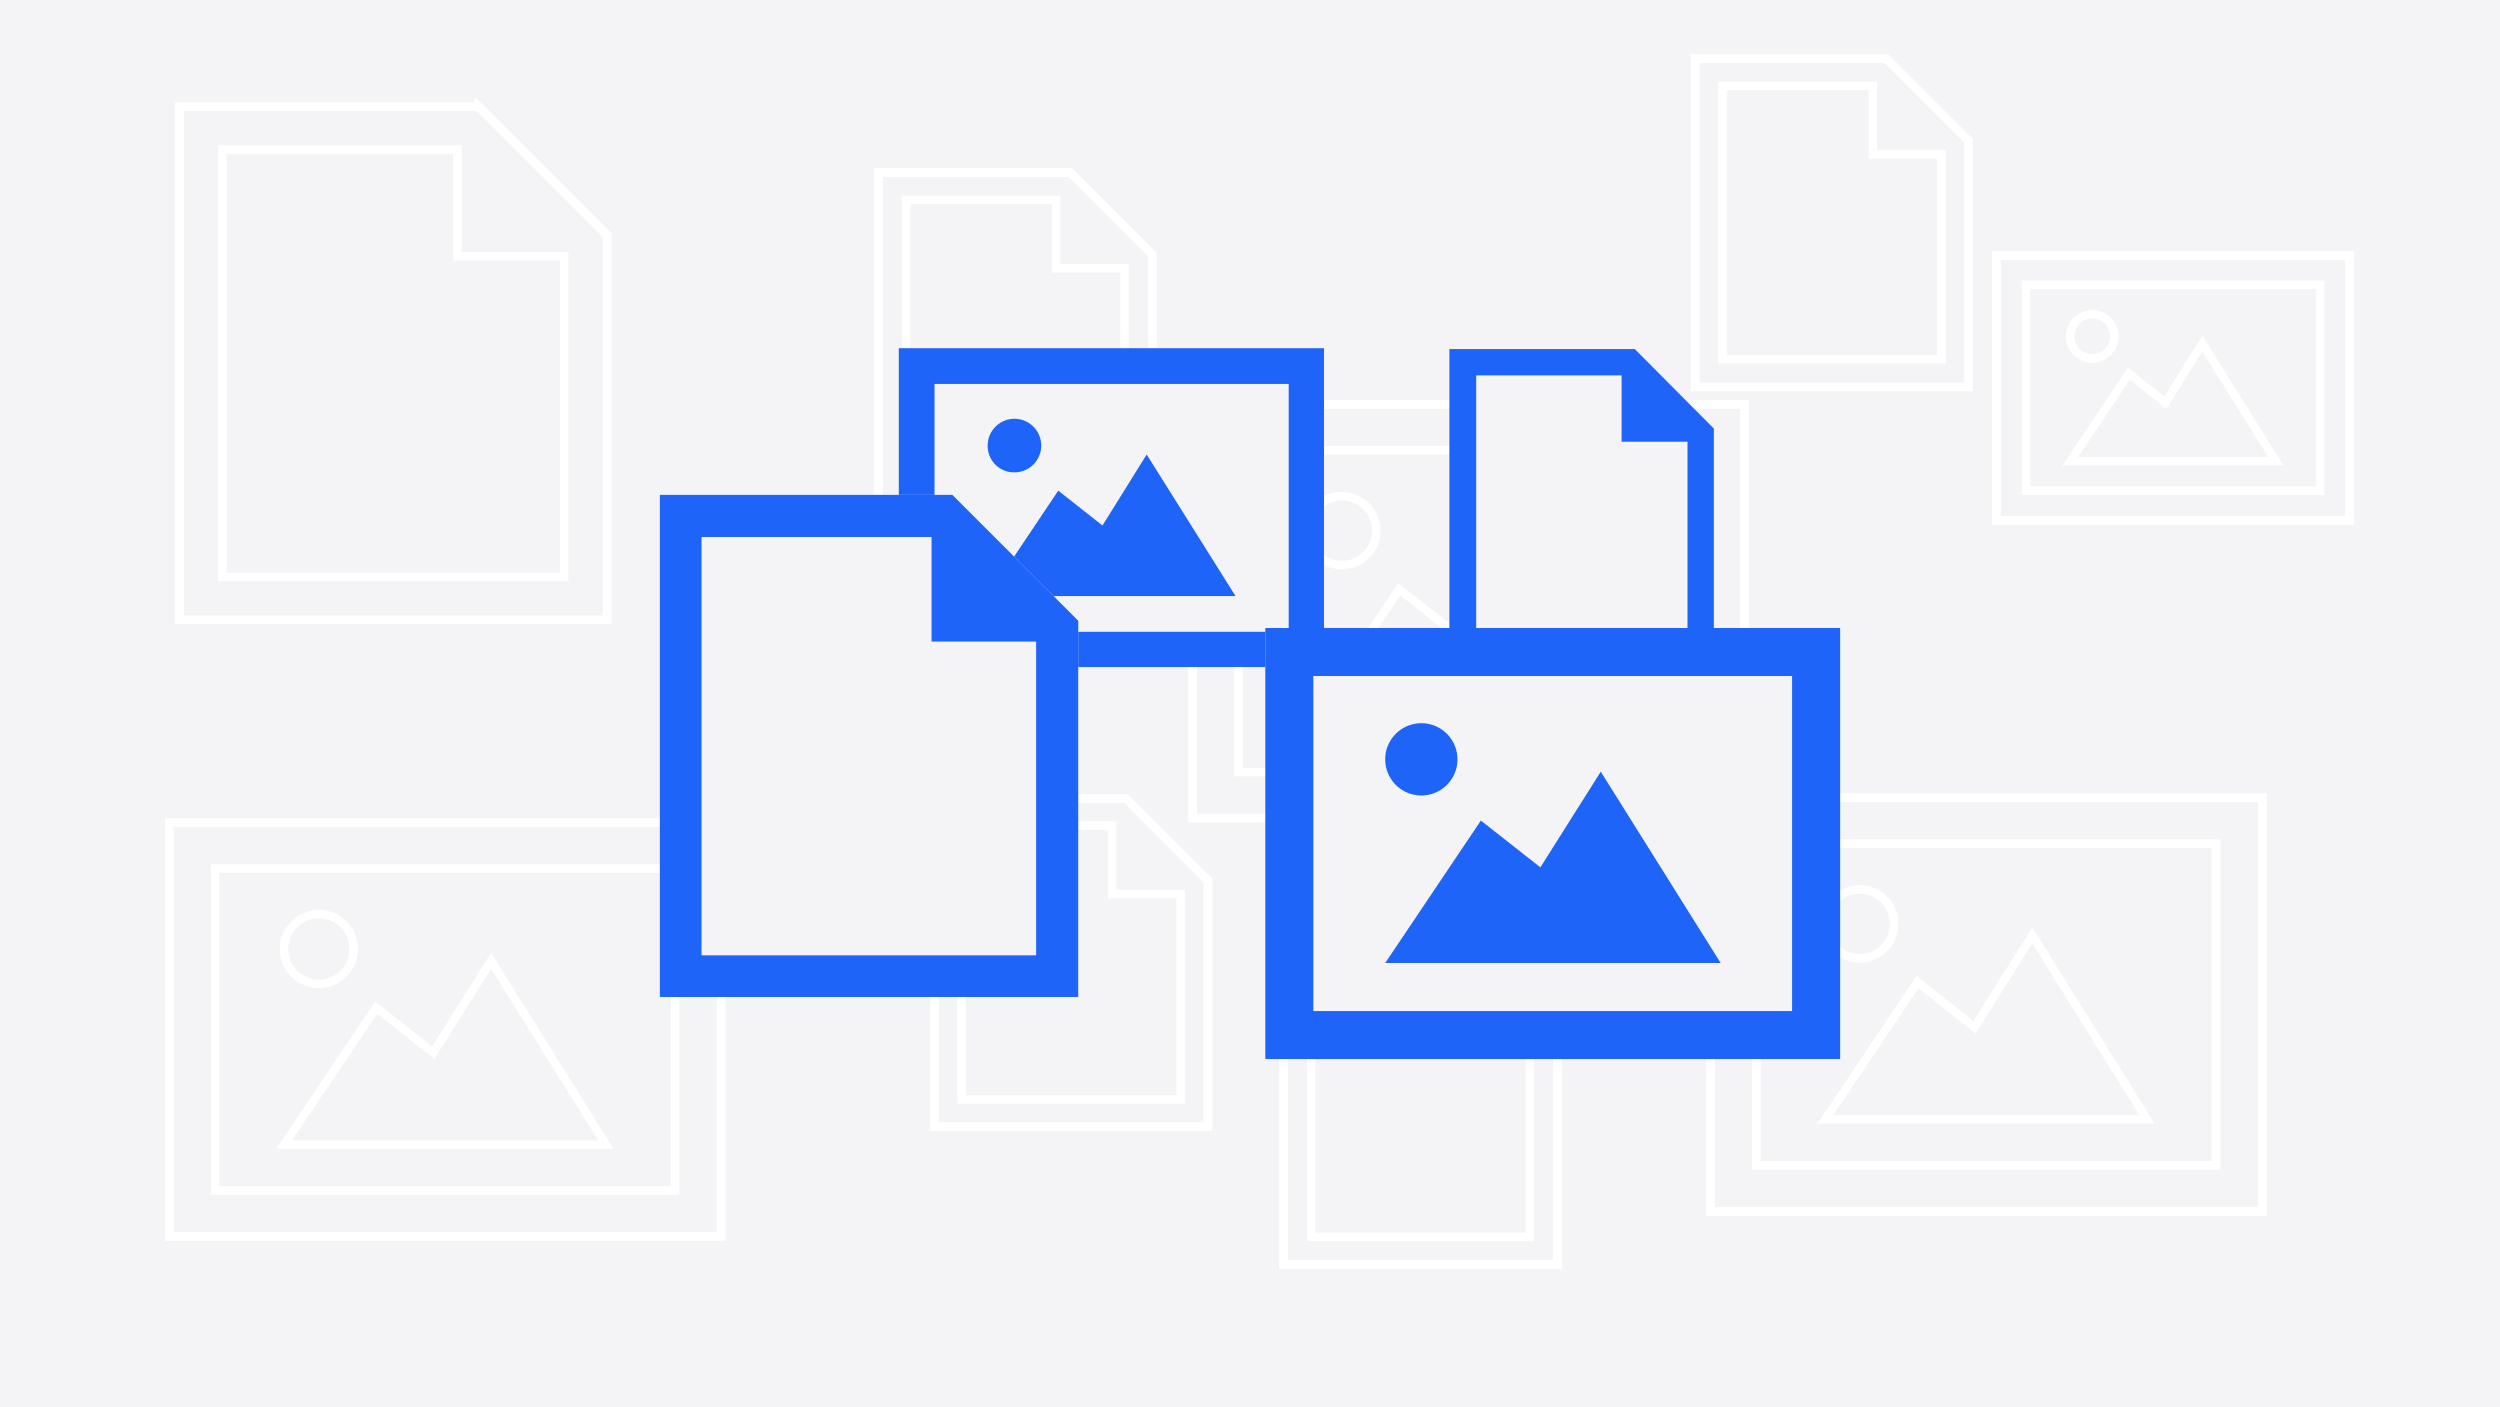 <svg id="Vrstva_1" data-name="Vrstva 1" xmlns="http://www.w3.org/2000/svg" viewBox="0 0 588 331"><defs><style>.cls-1{fill:#f4f4f6}.cls-2{fill:none;stroke:#fff;stroke-miterlimit:10;stroke-width:2px}.cls-3{fill:#1e64f9}</style></defs><path class="cls-1" d="M0 0h588v331H0z"/><path class="cls-2" d="M251.7 40.6h-45.1v77.2H271V59.9l-19.3-19.3z"/><path class="cls-2" d="M248.4 47v16.1h16.1v48.2h-51.4V47zm3.3-6.4h-45.1v77.2H271V59.9zm13.1 147.2h-45V265h64.3v-57.9l-19.3-19.3z"/><path class="cls-2" d="M261.6 194.2v16.1h16.1v48.3h-51.5v-64.4zm3.2-6.4h-45V265h64.3v-57.9zm82.2 32.4h-45.1v77.2h64.4v-57.9L347 220.2z"/><path class="cls-2" d="M343.8 226.6v16.1h16v48.2h-51.4v-64.3zm3.2-6.4h-45.1v77.2h64.4v-57.9zm96.7-206.4h-45V91H463V33.1l-19.3-19.3z"/><path class="cls-2" d="M440.5 20.2v16.1h16.1v48.2h-51.5V20.2zm3.2-6.4h-45V91H463V33.1zM112.6 25.1H42.2v120.7h100.6V55.3l-30.2-30.2z"/><path class="cls-2" d="M107.6 35.2v25.1h25.1v75.4H52.3V35.2zm5-10.1H42.2v120.7h100.6V55.3zm357 35h83.1v62.29h-83.1z"/><path class="cls-2" d="M486.9 79.1a5.2 5.2 0 115.2 5.2 5.2 5.2 0 01-5.2-5.2zm31.1 1.7l-8.7 13.9-8.6-6.8-13.8 20.6h48.4zM545.7 67v48.4h-69.2V67zm6.9-6.9h-83v62.3h83zm-272.1 35h129.8v97.32H280.5z"/><path class="cls-2" d="M307.5 124.8a8.1 8.1 0 1116.2 0 8.1 8.1 0 11-16.2 0zm48.7 2.7l-13.6 21.7-13.5-10.6-21.6 32.2h75.7zm43.2-21.6v75.7H291.3v-75.7zm10.9-10.8H280.5v97.3h129.8z"/><path class="cls-2" d="M402.3 187.6h129.8v97.32H402.3z"/><path class="cls-2" d="M429.3 217.3a8.1 8.1 0 118.1 8.1 8.1 8.1 0 01-8.1-8.1zM478 220l-13.6 21.6L451 231l-21.7 32.3H505zm43.2-21.6v75.7H413.1v-75.7zm10.9-10.8H402.3v97.3h129.8zm-492.3 5.9h129.8v97.32H39.8z"/><path class="cls-2" d="M66.8 223.2a8.2 8.2 0 118.1 8.2 8.2 8.2 0 01-8.1-8.2zm48.7 2.8l-13.6 21.6L88.5 237l-21.7 32.2h75.7zm43.3-21.7V280H50.6v-75.7zm10.8-10.8H39.8v97.3h129.8z"/><path class="cls-1" d="M211.4 81.9h100v74.97h-100z"/><path class="cls-3" d="M232.3 104.8a6.3 6.3 0 116.2 6.3 6.2 6.2 0 01-6.2-6.3zm37.4 2.1l-10.4 16.7-10.4-8.2-16.6 24.8h58.3zm33.4-16.6v58.3h-83.3V90.3zm8.3-8.4h-100v75h100z"/><path class="cls-1" d="M384.5 82.1h-43.6v74.6h62.2v-55.9l-18.6-18.7z"/><path class="cls-3" d="M381.4 88.3v15.6h15.5v46.6h-49.7V88.3zm3.1-6.2h-43.6v74.6h62.2v-55.9z"/><path class="cls-1" d="M297.6 147.7h135.2v101.38H297.6z"/><path class="cls-3" d="M325.8 178.7a8.5 8.5 0 118.5 8.4 8.5 8.5 0 01-8.5-8.4zm50.7 2.8L362.3 204l-14-11-22.5 33.5h78.9zm45-22.5v78.8H308.9V159zm11.3-11.3H297.6v101.4h135.2z"/><path class="cls-1" d="M224 116.4h-68.8v118.1h98.4V146L224 116.4z"/><path class="cls-3" d="M219.1 126.3v24.6h24.6v73.8H165v-98.4zm4.9-9.9h-68.8v118.1h98.4V146z"/></svg>